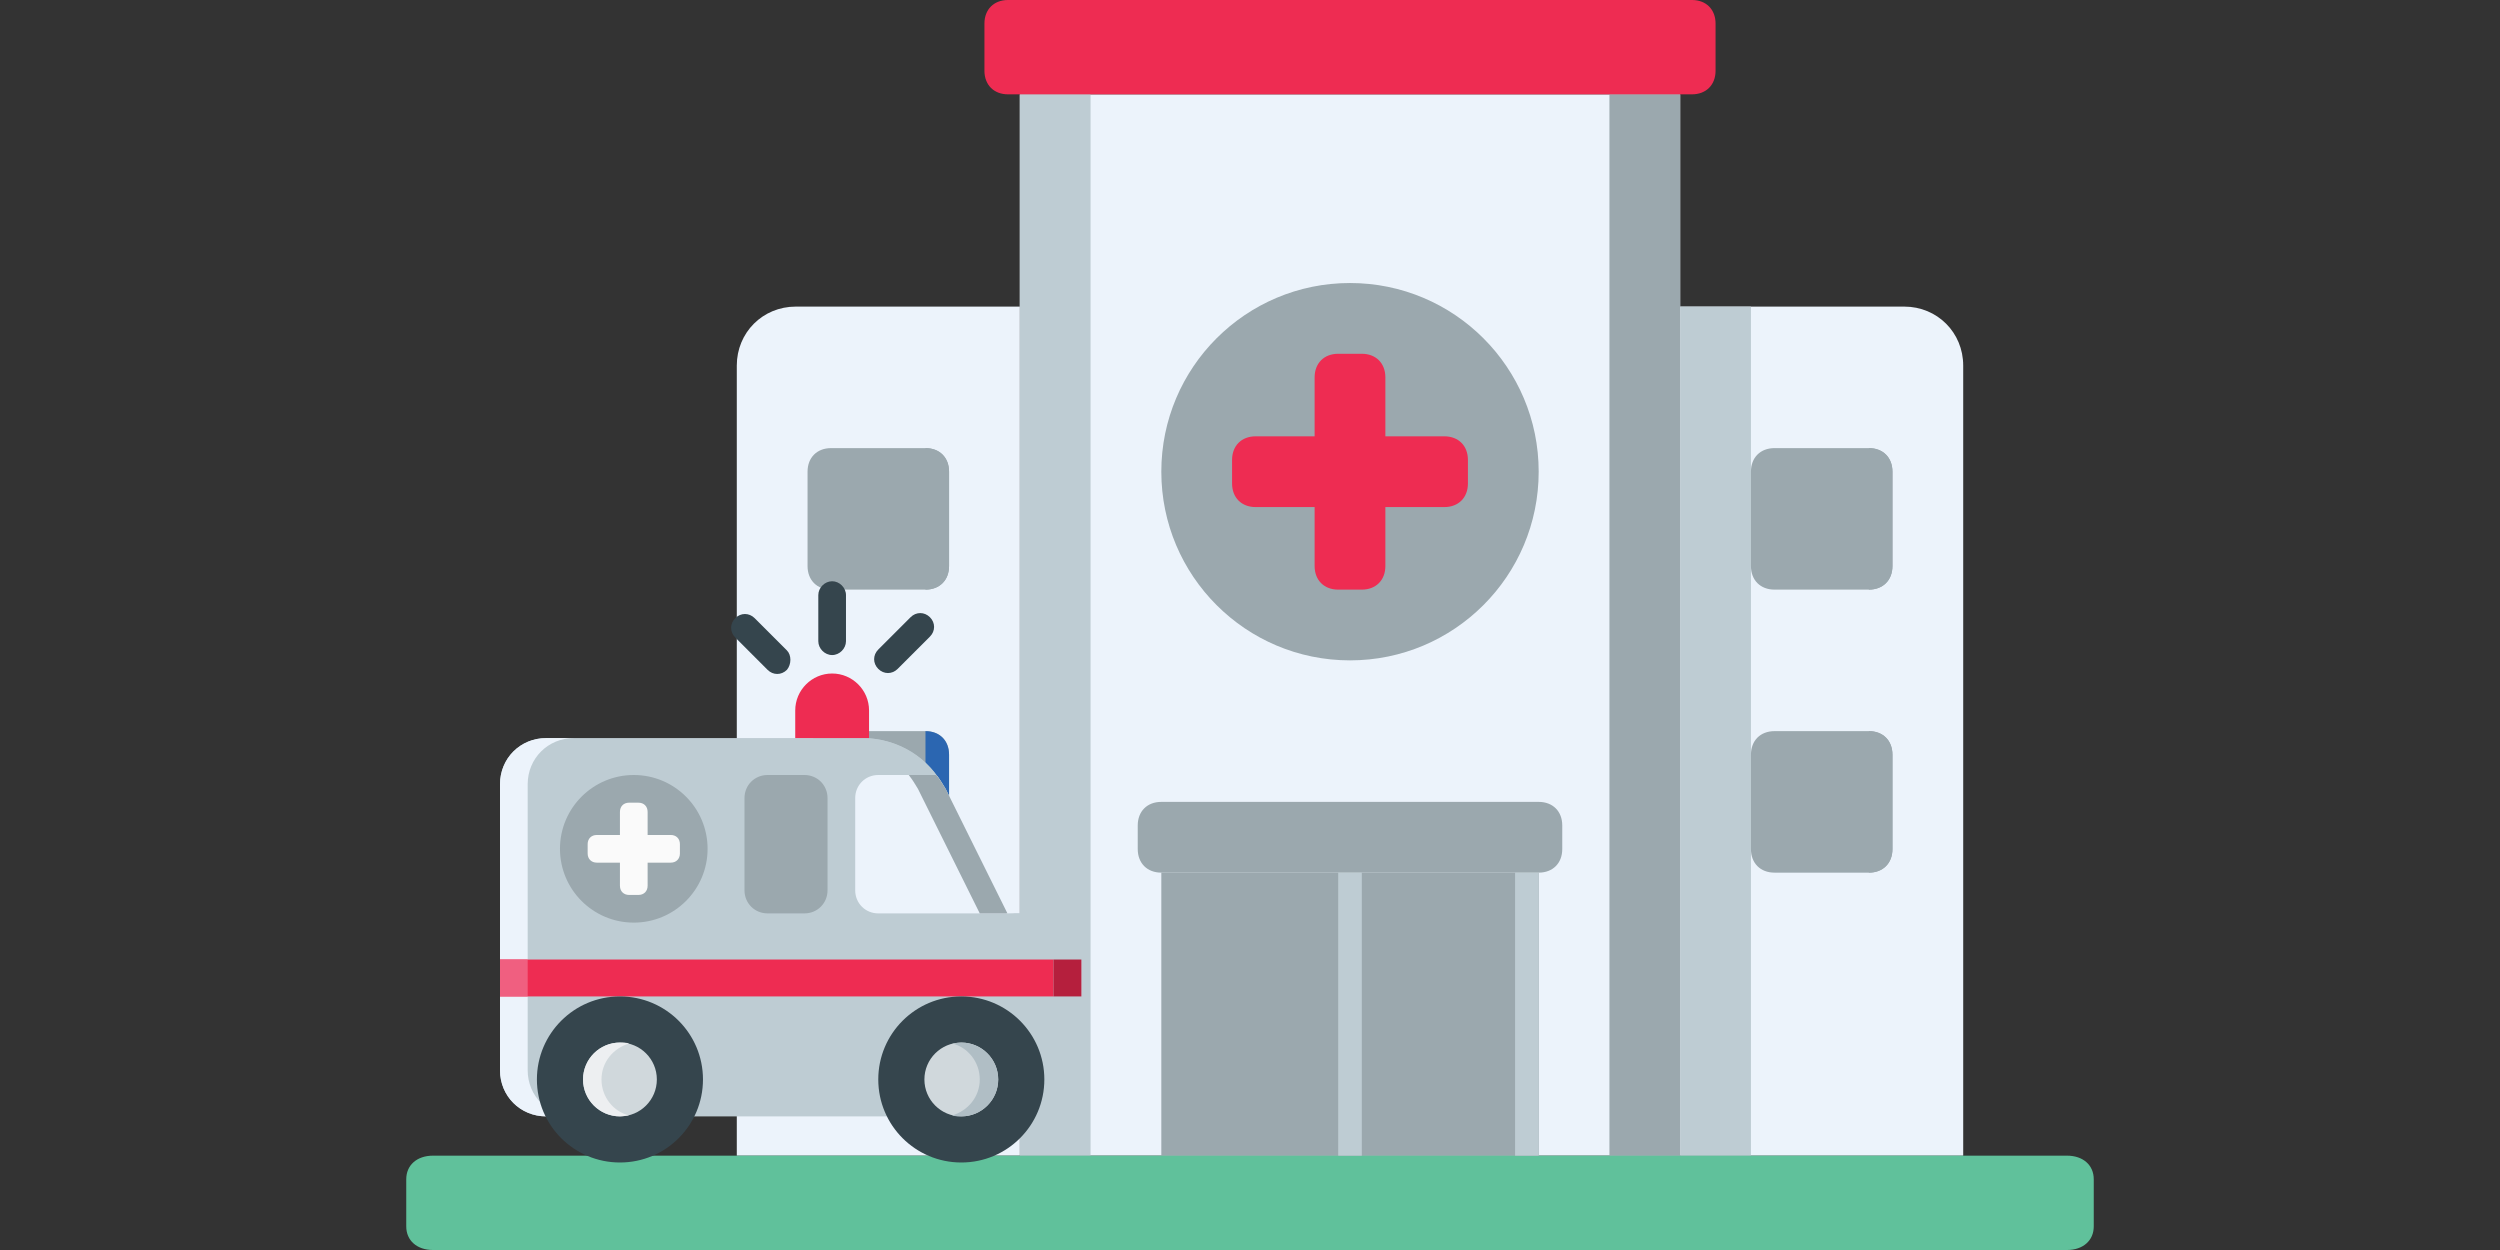 <?xml version="1.0" encoding="utf-8"?>
<!-- Generator: Adobe Illustrator 16.0.0, SVG Export Plug-In . SVG Version: 6.00 Build 0)  -->
<!DOCTYPE svg PUBLIC "-//W3C//DTD SVG 1.1//EN" "http://www.w3.org/Graphics/SVG/1.1/DTD/svg11.dtd">
<svg version="1.1" id="Layer_1" xmlns="http://www.w3.org/2000/svg" xmlns:xlink="http://www.w3.org/1999/xlink" x="0px" y="0px"
	 width="800px" height="400px" viewBox="0 0 800 400" enable-background="new 0 0 800 400" xml:space="preserve">
<rect x="0" y="0" width="800" height="400" fill="#333333" stroke="none"/>
<g id="Healthcare">
	<g id="Hospital">
		<g>
			<rect x="326.34" y="30.188" fill="#ECF3FB" width="211.32" height="339.623"/>
			<rect x="515.019" y="30.188" fill="#9BA8AE" width="22.642" height="339.623"/>
			<rect x="326.34" y="30.188" fill="#BECCD3" width="22.641" height="339.623"/>
			<path fill="#ECF3FB" d="M326.34,369.812h-90.566V116.981c0-10.566,8.302-18.868,18.868-18.868h71.698V369.812z"/>
			<path fill="#ECF3FB" d="M628.227,369.812H537.66V98.113h71.698c10.566,0,18.868,8.302,18.868,18.868V369.812z"/>
			<rect x="537.66" y="98.113" fill="#BECCD3" width="22.642" height="271.698"/>
			<path fill="#EE2C52" d="M541.434,30.188H322.566c-4.528,0-7.547-3.019-7.547-7.547V7.547c0-4.528,3.019-7.547,7.547-7.547
				h218.868c4.528,0,7.548,3.019,7.548,7.547v15.094C548.981,27.17,545.962,30.188,541.434,30.188z"/>
			<rect x="371.623" y="279.245" fill="#9BA8AE" width="120.754" height="90.566"/>
			<g>
				<circle fill="#9BA8AE" cx="432" cy="150.943" r="60.377"/>
				<path fill="#EE2C52" d="M462.188,139.623H443.32v-18.868c0-4.528-3.019-7.547-7.547-7.547h-7.547
					c-4.528,0-7.547,3.019-7.547,7.547v18.868h-18.868c-4.528,0-7.547,3.019-7.547,7.547v7.547c0,4.528,3.019,7.547,7.547,7.547
					h18.868v18.868c0,4.528,3.019,7.547,7.547,7.547h7.547c4.528,0,7.547-3.019,7.547-7.547v-18.868h18.868
					c4.528,0,7.547-3.019,7.547-7.547v-7.547C469.735,142.642,466.717,139.623,462.188,139.623z"/>
			</g>
			<path fill="#60C19B" d="M661.429,400H138.571c-5.143,0-8.571-3.019-8.571-7.547v-15.095c0-4.528,3.429-7.547,8.571-7.547h522.857
				c5.143,0,8.571,3.019,8.571,7.547v15.095C670,396.981,666.571,400,661.429,400z"/>
			<g>
				<path fill="#9BA8AE" d="M296.151,188.679h-30.188c-4.528,0-7.547-3.019-7.547-7.547v-30.189c0-4.528,3.019-7.547,7.547-7.547
					h30.188c4.528,0,7.547,3.019,7.547,7.547v30.189C303.698,185.66,300.679,188.679,296.151,188.679z"/>
				<path fill="#9BA8AE" d="M296.151,143.396v45.283c4.528,0,7.547-3.019,7.547-7.547v-30.189
					C303.698,146.415,300.679,143.396,296.151,143.396z"/>
			</g>
			<g>
				<path fill="#9BA8AE" d="M296.151,279.245h-30.188c-4.528,0-7.547-3.019-7.547-7.547V241.51c0-4.528,3.019-7.548,7.547-7.548
					h30.188c4.528,0,7.547,3.02,7.547,7.548v30.188C303.698,276.227,300.679,279.245,296.151,279.245z"/>
				<path fill="#2B66B1" d="M296.151,233.962v45.283c4.528,0,7.547-3.019,7.547-7.547V241.51
					C303.698,236.981,300.679,233.962,296.151,233.962z"/>
			</g>
			<g>
				<path fill="#9BA8AE" d="M598.038,188.679h-30.189c-4.528,0-7.547-3.019-7.547-7.547v-30.189c0-4.528,3.019-7.547,7.547-7.547
					h30.189c4.528,0,7.547,3.019,7.547,7.547v30.189C605.585,185.66,602.566,188.679,598.038,188.679z"/>
				<path fill="#9BA8AE" d="M598.038,143.396v45.283c4.528,0,7.547-3.019,7.547-7.547v-30.189
					C605.585,146.415,602.566,143.396,598.038,143.396z"/>
			</g>
			<g>
				<path fill="#9BA8AE" d="M598.038,279.245h-30.189c-4.528,0-7.547-3.019-7.547-7.547V241.51c0-4.528,3.019-7.548,7.547-7.548
					h30.189c4.528,0,7.547,3.02,7.547,7.548v30.188C605.585,276.227,602.566,279.245,598.038,279.245z"/>
				<path fill="#9BA8AE" d="M598.038,233.962v45.283c4.528,0,7.547-3.019,7.547-7.547V241.51
					C605.585,236.981,602.566,233.962,598.038,233.962z"/>
			</g>
			<path fill="#9BA8AE" d="M492.377,279.245H371.623c-4.528,0-7.547-3.019-7.547-7.547v-7.548c0-4.527,3.019-7.547,7.547-7.547
				h120.754c4.528,0,7.548,3.02,7.548,7.547v7.548C499.925,276.227,496.905,279.245,492.377,279.245z"/>
			<g>
				<rect x="428.227" y="279.245" fill="#BECCD3" width="7.547" height="90.566"/>
			</g>
			<rect x="484.83" y="279.245" fill="#BECCD3" width="7.547" height="90.566"/>
		</g>
	</g>
	<g id="Ambulance">
		<g>
			<path fill="#BECCD3" d="M331.238,357.238H174.762c-8.267,0-14.762-6.495-14.762-14.762v-91.524
				c0-8.267,6.495-14.762,14.762-14.762h101.267c11.219,0,21.552,6.2,26.276,16.238l19.781,39.857h8.857
				c8.267,0,14.762,6.495,14.762,14.762v35.429C346,350.743,339.505,357.238,331.238,357.238z"/>
			<path fill="#ECF3FB" d="M168.857,342.477v-91.524c0-8.267,6.496-14.762,14.762-14.762h-8.857
				c-8.267,0-14.762,6.495-14.762,14.762v91.524c0,8.267,6.495,14.762,14.762,14.762h8.857
				C175.353,357.238,168.857,350.743,168.857,342.477z"/>
			<circle fill="#9BA8AE" cx="202.81" cy="271.619" r="23.619"/>
			<path fill="#FAFAFA" d="M191,267.19h7.381v-7.381c0-1.771,1.181-2.952,2.953-2.952h2.952c1.771,0,2.953,1.181,2.953,2.952v7.381
				h7.381c1.771,0,2.952,1.181,2.952,2.952v2.952c0,1.772-1.181,2.953-2.952,2.953h-7.381v7.381c0,1.771-1.181,2.952-2.953,2.952
				h-2.952c-1.771,0-2.953-1.181-2.953-2.952v-7.381H191c-1.771,0-2.953-1.181-2.953-2.953v-2.952
				C188.047,268.371,189.229,267.19,191,267.19z"/>
			<path fill="#9BA8AE" d="M257.429,292.286h-11.81c-4.133,0-7.381-3.248-7.381-7.382v-29.523c0-4.133,3.248-7.381,7.381-7.381
				h11.81c4.133,0,7.381,3.248,7.381,7.381v29.523C264.81,289.038,261.562,292.286,257.429,292.286z"/>
			<path fill="#ECF3FB" d="M322.381,292.286L302.6,252.429c-0.886-1.477-1.771-2.952-2.953-4.429h-18.6
				c-4.134,0-7.381,3.248-7.381,7.381v29.523c0,4.134,3.248,7.382,7.381,7.382H322.381z"/>
			<rect x="160" y="307.048" fill="#EE2C52" width="186" height="11.81"/>
			<rect x="160" y="307.048" fill="#F05F80" width="8.857" height="11.81"/>
			<path fill="#BECCD3" d="M290.791,248h8.857c0.295,0.591,0.886,1.181,1.181,1.771c-5.314-8.267-14.762-13.581-24.8-13.581h-8.857
				C276.619,236.19,285.181,240.619,290.791,248z"/>
			<path fill="#BECCD3" d="M331.238,292.286h-8.857c8.267,0,14.762,6.495,14.762,14.762v35.429c0,8.267-6.496,14.762-14.762,14.762
				h8.857c8.267,0,14.762-6.495,14.762-14.762v-35.429C346,298.781,339.505,292.286,331.238,292.286z"/>
			<polygon fill="#B51F3D" points="337.143,307.048 337.143,318.857 346,318.857 346,307.048 346,307.048 			"/>
			<path fill="#9BA8AE" d="M299.647,248L299.647,248h-8.857c1.181,1.477,2.066,2.952,2.952,4.429l19.781,39.857h8.857L302.6,252.429
				C301.714,250.952,300.829,249.477,299.647,248z"/>
			<circle fill="#35454D" cx="198.381" cy="345.429" r="26.571"/>
			<circle fill="#D0D8DC" cx="198.381" cy="345.429" r="11.81"/>
			<path fill="#EDEFF1" d="M198.381,357.238c0.886,0,2.067-0.295,2.953-0.295c-5.019-1.182-8.857-5.905-8.857-11.515
				s3.838-10.038,8.857-11.515c-0.886-0.295-2.067-0.295-2.953-0.295c-6.495,0-11.81,5.314-11.81,11.81
				S191.886,357.238,198.381,357.238z"/>
			<path fill="#EE2C52" d="M266.286,215.523L266.286,215.523c-6.495,0-11.81,5.314-11.81,11.81v8.857h23.619v-8.857
				C278.095,220.838,272.781,215.523,266.286,215.523z"/>
			<circle fill="#35454D" cx="307.619" cy="345.429" r="26.571"/>
			<circle fill="#D0D8DC" cx="307.619" cy="345.429" r="11.81"/>
			<path fill="#B0BEC5" d="M307.619,333.619c-0.886,0-2.067,0.295-2.953,0.295c5.019,1.181,8.857,5.905,8.857,11.515
				s-3.838,10.038-8.857,11.515c0.886,0.295,2.067,0.295,2.953,0.295c6.495,0,11.81-5.314,11.81-11.81
				S314.114,333.619,307.619,333.619z"/>
			<path fill="#35454D" d="M251.819,214.343L251.819,214.343c-1.771,1.771-4.428,1.771-6.2,0l-10.333-10.333
				c-1.771-1.771-1.771-4.429,0-6.2l0,0c1.771-1.771,4.429-1.771,6.2,0l10.333,10.333
				C253.295,209.619,253.295,212.571,251.819,214.343z"/>
			<path fill="#35454D" d="M297.581,197.514L297.581,197.514c1.771,1.771,1.771,4.429,0,6.2l-10.333,10.334
				c-1.771,1.771-4.429,1.771-6.2,0l0,0c-1.771-1.771-1.771-4.429,0-6.2l10.333-10.333
				C293.152,195.743,295.81,195.743,297.581,197.514z"/>
			<path fill="#35454D" d="M266.286,209.619L266.286,209.619c-2.362,0-4.429-2.066-4.429-4.429v-14.762
				c0-2.362,2.067-4.429,4.429-4.429l0,0c2.362,0,4.429,2.067,4.429,4.429v14.762C270.714,207.553,268.647,209.619,266.286,209.619z
				"/>
		</g>
	</g>
</g>
</svg>
